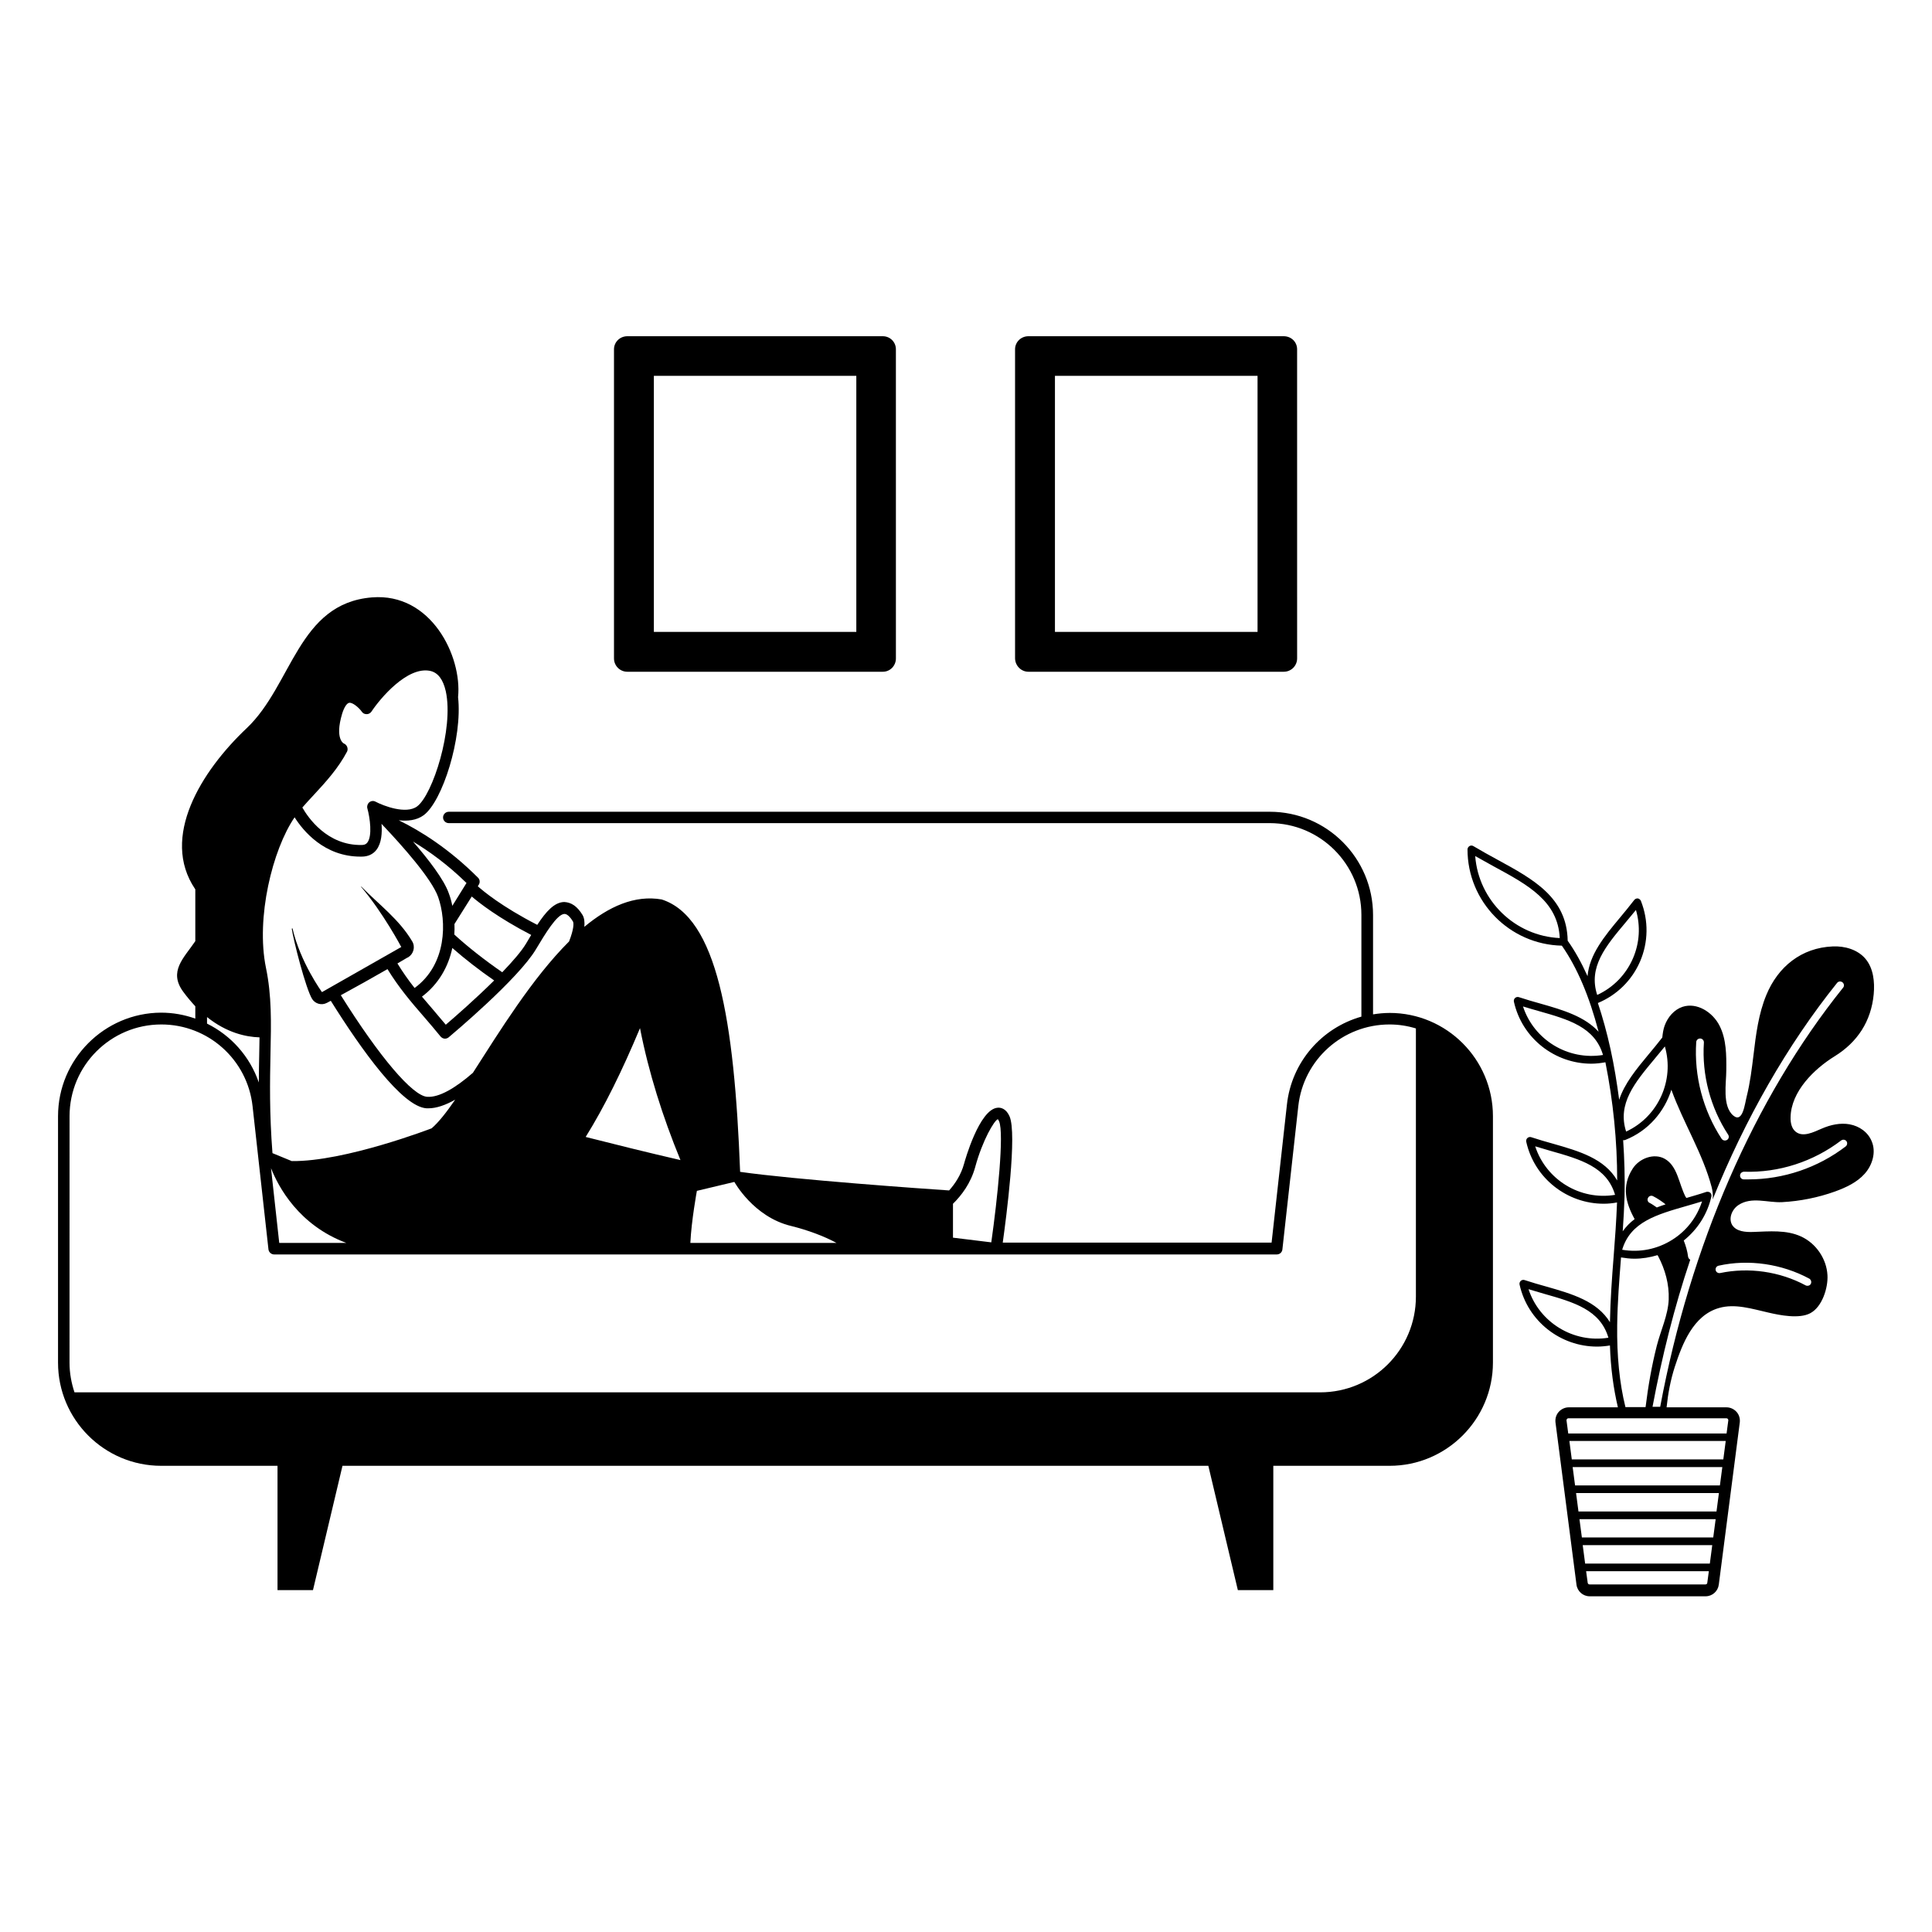 <?xml version="1.0" encoding="UTF-8"?>
<!-- Uploaded to: ICON Repo, www.iconrepo.com, Generator: ICON Repo Mixer Tools -->
<svg fill="#000000" width="800px" height="800px" version="1.1" viewBox="144 144 512 512" xmlns="http://www.w3.org/2000/svg">
 <g>
  <path d="m512.27 412.44c-1.504 0-2.969 0.152-4.398 0.375v-26.32c0-15.078-12.258-27.371-27.371-27.371l-217.58 0.004c-0.828 0-1.504 0.676-1.504 1.504 0 0.828 0.676 1.504 1.504 1.504h217.54c13.422 0 24.324 10.902 24.324 24.324v26.957c-10.488 2.969-18.5 11.992-19.738 23.312l-4.062 36.582h-71.246c0.941-6.769 3.836-28.801 1.805-33.461-0.941-2.144-2.406-2.367-3.16-2.293-4.887 0.375-8.723 14.211-8.875 14.777-0.828 3.047-2.406 5.375-3.984 7.144-6.316-0.414-41.02-2.859-55.383-4.926-1.543-40.418-6.129-67.488-20.793-72.188-7.144-1.242-14.023 1.879-20.492 7.258 0.113-1.277 0-2.332-0.488-3.16-1.43-2.332-2.969-3.309-4.812-3.422-2.633 0.039-4.852 2.519-7.18 6.055-9.438-4.852-14.324-8.949-15.754-10.227l0.262-0.414c0.375-0.602 0.301-1.391-0.227-1.879-7.672-7.672-15.266-12.406-20.98-15.191 2.293 0.262 4.738 0.039 6.617-1.355 4.965-3.684 10.301-20.492 9.098-31.281 1.09-10.867-7.144-27.711-22.82-26.43-19.59 1.578-21.094 23.199-33.199 34.664-12.105 11.43-22.898 28.914-13.688 42.598 0.039 0.039 0.039 0.074 0.074 0.113v13.723c-3.008 4.438-7.18 8.008-3.195 13.422 1.055 1.43 2.144 2.707 3.195 3.836v3.269c-2.859-1.016-5.902-1.578-9.098-1.578-14.988 0.074-27.281 12.332-27.281 27.449v65.309c0 15.078 12.258 27.332 27.332 27.332h30.832v32.938h9.398l7.82-32.938h229.46l7.82 32.938h9.398v-32.938h30.832c15.078 0 27.371-12.293 27.371-27.371v-65.27c0-15.117-12.293-27.375-27.371-27.375zm-109.82 40.797c1.957-7.144 5.039-12.293 5.977-12.633 0 0 0.152 0.113 0.34 0.562 1.391 3.16-0.453 20.715-2.066 32.07l-10.152-1.242v-8.984c2.219-2.18 4.699-5.375 5.902-9.773zm-48.727 15.676c4.25 1.055 8.648 2.668 11.957 4.473h-38.727c0.262-5.828 1.73-13.797 1.73-13.797l9.926-2.367c0-0.039 5.074 9.324 15.113 11.691zm-109.93-99.746c1.316-1.73 1.504-4.438 1.316-6.844 0.152 0.152 0.301 0.301 0.414 0.453l0.039 0.039c4.887 5.152 12.82 14.023 14.551 18.91 2.258 6.356 2.367 17.82-6.242 24.102-1.617-2.031-3.121-4.172-4.551-6.504 0.863-0.527 1.766-1.016 2.633-1.543l0.188-0.074c1.43-0.863 1.992-2.746 1.09-4.25-3.461-5.828-8.762-9.699-13.496-14.512l-0.074 0.039c5.867 6.879 10.68 15.98 10.68 15.98l-21.016 11.957s-5.754-7.894-7.82-16.918l-0.188 0.113c0.453 3.121 3.723 15.941 5.414 18.648 0.828 1.277 2.519 1.73 3.871 1.016l0.227-0.113c0.262-0.152 0.562-0.301 0.828-0.453 8.16 13.047 18.91 28.086 25.379 28.5h0.488c2.144 0 4.586-0.863 7.106-2.293-2.332 3.383-4.438 6.055-6.242 7.594 0 0-23.012 8.875-37.07 8.684l-5.113-2.106c-0.828-10.715-0.676-18.988-0.527-26.32 0.188-8.273 0.34-15.414-1.203-22.82-2.707-13.234 1.73-31.281 7.594-39.855 2.258 3.57 7.859 10.414 17.445 10.414h0.34c1.684 0 3.039-0.641 3.941-1.844zm20.074 26.055c3.348 2.934 7.219 5.941 11.09 8.609-4.965 4.926-10.488 9.738-12.82 11.73-1.09-1.316-2.219-2.594-3.269-3.871-1.055-1.203-2.031-2.406-3.047-3.57 4.363-3.273 6.996-7.898 8.047-12.898zm-28.082 78.168h-17.785l-2.18-19.812c1.953 4.961 7.367 15.113 19.965 19.812zm88.539-21.957c-8.348-1.918-17.859-4.285-25.117-6.129 4.965-7.973 9.664-17.52 14.398-28.836 2.297 11.766 5.984 23.422 10.719 34.965zm-30.715-65.234c0.863 0 1.766 1.242 2.219 1.992 0.262 0.414 0.262 2.031-1.016 5.301-9.777 9.738-18.461 23.875-25.492 34.816-4.664 4.062-8.984 6.578-12.105 6.356-3.871-0.227-12.633-10.527-22.898-26.922 4.137-2.258 8.273-4.551 12.371-6.918 2.969 4.852 6.277 8.762 9.852 12.859 1.391 1.617 2.781 3.234 4.211 5 0.262 0.301 0.641 0.527 1.016 0.562 0.414 0.039 0.789-0.074 1.129-0.34 0.754-0.641 18.5-15.492 23.16-23.387 2.367-3.941 5.562-9.32 7.555-9.32zm-8.836 5.566c-0.414 0.715-0.863 1.465-1.316 2.219-1.242 2.106-3.648 4.852-6.356 7.672-4.473-3.082-9.062-6.656-12.707-10 0.074-0.941 0.074-1.844 0.039-2.781l4.586-7.293c1.957 1.684 6.918 5.594 15.754 10.184zm-20.906-7.707c-0.227-1.164-0.527-2.258-0.941-3.348-1.277-3.648-5.375-8.949-9.477-13.688 4.324 2.594 9.211 6.129 14.176 10.98zm-9.324-26.359c-2.934 2.18-8.949-0.152-11.016-1.242-0.527-0.301-1.203-0.227-1.656 0.152-0.453 0.375-0.676 1.016-0.527 1.578 0.715 2.594 1.355 7.371 0 9.098-0.227 0.301-0.602 0.641-1.504 0.641-9.137 0.188-14.25-7.332-15.715-9.926 0.977-1.129 1.992-2.219 2.969-3.269 3.383-3.648 6.543-7.144 8.875-11.543 0.188-0.375 0.188-0.828 0.039-1.242-0.152-0.414-0.488-0.754-0.863-0.902-0.039 0-2.481-1.164-0.488-7.859 0.527-1.73 1.242-2.82 1.879-2.934 0.902-0.152 2.594 1.277 3.383 2.406 0.301 0.414 0.715 0.602 1.277 0.602 0.488 0 0.941-0.262 1.242-0.676 2.258-3.422 9.477-12.07 15.566-10.789 2.066 0.453 3.422 2.258 4.137 5.414 2.141 9.891-3.461 27.41-7.598 30.492zm-55.68 55.836c5.227 4.172 10.301 5.266 13.91 5.375-0.039 1.391-0.039 2.781-0.074 4.285-0.039 2.445-0.113 4.965-0.113 7.672-2.367-6.879-7.332-12.445-13.723-15.602zm-36.434 26.281c0-13.422 10.902-24.324 24.324-24.324 12.406 0 22.82 9.324 24.176 21.656l4.211 37.938c0.074 0.754 0.754 1.355 1.504 1.355h265.7c0.789 0 1.43-0.562 1.504-1.355l4.211-37.938c1.355-12.332 11.77-21.656 24.176-21.656 2.445 0 4.773 0.375 6.992 1.055v71.059c0 14.023-11.355 25.379-25.379 25.379l-330.11-0.004c-0.828-2.481-1.316-5.113-1.316-7.859z"/>
  <path d="m634.2 441.96c-2.481-0.453-5.074 0.113-7.406 1.129-2.258 0.977-5 2.367-6.918 0.828-1.09-0.863-1.391-2.406-1.355-3.797 0.113-6.879 6.277-12.859 11.691-16.203 6.016-3.723 9.664-9.25 10.34-16.43 0.301-3.309-0.074-6.918-2.219-9.438-2.066-2.406-5.453-3.383-8.648-3.234-8.273 0.34-14.512 5.375-17.598 12.895-2.066 5-2.746 10.453-3.383 15.828-0.453 3.684-0.902 7.406-1.805 11.016-0.488 1.844-1.016 7.219-3.57 5.074-2.969-2.519-1.844-8.609-1.844-11.957 0.039-4.023 0.039-8.234-1.766-11.805-1.805-3.609-6.016-6.316-9.852-5.039-2.219 0.754-3.871 2.707-4.699 4.926-0.375 1.016-0.527 2.106-0.641 3.195-1.164 1.504-2.367 2.969-3.57 4.398-3.309 3.984-6.469 7.82-7.859 12.105-0.602-4.512-1.316-8.984-2.293-13.422-0.977-4.438-2.106-8.496-3.348-12.219 5.039-2.106 8.984-5.977 11.168-10.98 2.219-5.152 2.293-10.867 0.227-16.094-0.152-0.34-0.453-0.562-0.789-0.641-0.34-0.039-0.715 0.113-0.941 0.375-1.242 1.617-2.519 3.16-3.797 4.699-4.172 5-8.121 9.812-8.609 15.527-1.578-3.496-3.309-6.656-5.266-9.398-0.188-11.43-9.098-16.281-18.535-21.43-2.144-1.164-4.324-2.367-6.469-3.648-0.301-0.188-0.715-0.188-1.016 0s-0.527 0.527-0.527 0.863c0 13.91 11.168 25.227 25.004 25.527 4.062 5.828 7.258 13.348 9.738 22.82-3.648-4.023-9.363-5.754-15.34-7.445-1.918-0.527-3.836-1.09-5.789-1.73-0.34-0.113-0.715-0.039-1.016 0.227-0.262 0.262-0.375 0.602-0.301 0.977 2.18 9.777 10.902 16.43 20.527 16.43 1.242 0 2.481-0.152 3.723-0.375 2.066 10.34 3.121 20.828 3.121 31.32-3.348-5.789-10-7.746-16.996-9.738-1.918-0.527-3.836-1.09-5.789-1.73-0.34-0.113-0.715-0.039-1.016 0.227-0.262 0.262-0.375 0.602-0.301 0.977 2.18 9.777 10.902 16.43 20.527 16.43 1.164 0 2.332-0.113 3.535-0.34-0.188 4.812-0.527 9.664-0.902 14.363-0.453 5.676-0.863 11.543-0.977 17.371-3.422-5.566-9.965-7.481-16.844-9.438-1.918-0.527-3.836-1.09-5.789-1.73-0.34-0.113-0.715-0.039-1.016 0.227-0.262 0.262-0.375 0.602-0.301 0.977 2.18 9.777 10.902 16.43 20.527 16.43 1.129 0 2.293-0.113 3.422-0.301 0.188 5.977 0.941 11.43 2.106 16.395h-13.008c-1.016 0-1.992 0.453-2.668 1.203-0.676 0.754-0.977 1.766-0.863 2.781l5.566 43.012c0.227 1.766 1.73 3.082 3.496 3.082h30.719c1.766 0 3.269-1.316 3.496-3.082l5.566-43.012c0.113-1.016-0.188-2.031-0.863-2.781-0.676-0.754-1.656-1.203-2.668-1.203h-15.867c0.375-3.648 1.055-7.258 2.18-10.754 1.992-6.09 4.887-13.609 11.691-15.566 4.25-1.242 8.762 0.227 13.086 1.203 3.047 0.715 8.16 1.73 11.09 0.188 3.195-1.656 4.773-6.769 4.586-10.078-0.227-4.363-3.047-8.461-6.992-10.266-3.91-1.805-8.422-1.355-12.707-1.203-2.031 0.074-4.438-0.113-5.527-1.805-1.09-1.766-0.074-4.211 1.656-5.34 3.496-2.293 7.707-0.562 11.543-0.754 4.773-0.262 9.512-1.203 14.023-2.82 2.894-1.055 5.828-2.406 7.859-4.699 2.066-2.293 3.082-5.754 1.879-8.574-0.984-2.492-3.352-4.07-5.832-4.523zm-99.258-71.098c1.656 0.941 3.309 1.844 4.926 2.746 9.098 4.926 16.996 9.211 17.484 18.988-11.848-0.527-21.508-9.93-22.41-21.734zm39.891 17.559c0.902-1.09 1.805-2.18 2.707-3.269 1.242 4.25 0.977 8.723-0.789 12.82-1.879 4.324-5.227 7.746-9.477 9.699-2.406-7.367 2.219-12.895 7.559-19.25zm-27.223 22.297c1.355 0.414 2.746 0.828 4.098 1.203 7.973 2.258 14.926 4.25 17.105 11.656-9.281 1.504-18.305-3.988-21.203-12.859zm3.234 37.07c1.355 0.414 2.746 0.828 4.062 1.203 7.973 2.258 14.926 4.25 17.105 11.656-9.25 1.539-18.273-3.984-21.168-12.859zm-1.766 37.859c1.355 0.414 2.746 0.828 4.062 1.203 7.973 2.258 14.926 4.25 17.105 11.656-9.25 1.504-18.273-4.023-21.168-12.859zm44.441-65.492c0.039-0.562 0.527-0.977 1.09-0.941 0.562 0.039 0.977 0.527 0.941 1.09-0.562 8.574 1.73 17.219 6.43 24.402 0.301 0.453 0.188 1.09-0.301 1.391-0.188 0.113-0.375 0.152-0.562 0.152-0.34 0-0.641-0.152-0.863-0.453-4.93-7.519-7.336-16.656-6.734-25.641zm-11.02 4.434c0.902-1.09 1.805-2.18 2.707-3.269 2.594 8.949-1.73 18.609-10.266 22.559-2.367-7.367 2.258-12.934 7.559-19.289zm-1.312 38.199c-0.527-0.227-0.715-0.863-0.453-1.316 0.227-0.527 0.863-0.715 1.316-0.488 1.203 0.602 2.293 1.355 3.348 2.18-0.789 0.262-1.578 0.527-2.332 0.828-0.602-0.41-1.203-0.863-1.879-1.203zm9.812 0.793c1.355-0.375 2.707-0.789 4.062-1.203-1.355 4.211-4.098 7.781-7.859 10.152-3.984 2.519-8.648 3.461-13.309 2.668 2.18-7.371 9.133-9.324 17.105-11.617zm-18.426 31.582c0.074-6.016 0.562-12.07 1.016-17.934 1.164 0.188 2.367 0.34 3.535 0.34 2.066 0 4.137-0.34 6.129-0.941 0.039 0.074 0.113 0.152 0.152 0.227 1.879 3.57 2.969 7.481 2.82 11.504-0.152 4.137-2.144 8.273-3.16 12.293-1.355 5.34-2.293 10.754-2.969 16.242h-5.34c-1.582-6.391-2.293-13.648-2.184-21.73zm-9.359 56.281-0.641-4.852h36.094l-0.641 4.852zm34.551 2.031-0.641 4.887h-33.047l-0.641-4.887zm-35.453-8.91-0.641-4.887h37.859l-0.641 4.887zm-0.902-6.918-0.641-4.852h39.664l-0.641 4.852zm-0.867-6.883-0.641-4.887h41.434l-0.641 4.887zm35.418 33.125h-30.719c-0.262 0-0.453-0.188-0.488-0.453l-0.414-3.047h32.523l-0.414 3.082c0 0.23-0.223 0.418-0.488 0.418zm5.941-43.84c0.039 0.074 0.152 0.188 0.113 0.414l-0.453 3.422h-41.961l-0.453-3.422c-0.039-0.188 0.074-0.34 0.113-0.414 0.074-0.074 0.188-0.188 0.375-0.188h41.848c0.266 0 0.379 0.113 0.418 0.188zm21.543-37.219c0.527 0.301 0.676 0.902 0.453 1.391-0.188 0.375-0.562 0.527-0.902 0.527-0.188 0-0.375-0.039-0.488-0.113-6.844-3.684-15.078-4.852-22.633-3.269-0.562 0.113-1.09-0.227-1.203-0.754-0.113-0.562 0.227-1.09 0.828-1.203 7.965-1.77 16.727-0.453 23.945 3.422zm-39.477 33.988h-2.031c2.519-13.422 5.789-26.469 10-38.988-0.301-0.152-0.488-0.414-0.562-0.715-0.188-1.504-0.602-2.934-1.164-4.363 3.684-2.969 6.277-6.992 7.332-11.691 0.074-0.34-0.039-0.715-0.301-0.977-0.262-0.227-0.641-0.301-1.016-0.227-1.766 0.602-3.535 1.09-5.301 1.617-0.074-0.113-0.152-0.188-0.227-0.301-1.805-3.461-2.106-8.16-5.527-10.078-2.82-1.578-6.691-0.152-8.461 2.559-3.082 4.738-1.844 9.211 0.488 13.422-1.203 0.902-2.258 1.957-3.16 3.234 0.227-3.082 0.375-6.203 0.488-9.324 0.113-4.926-0.039-9.887-0.375-14.852 0.074 0 0.113 0.039 0.188 0.039 0.113 0 0.262-0.039 0.375-0.074 6.129-2.445 10.379-7.481 12.219-13.309 3.121 8.684 8.309 16.844 10.68 25.828 0.262 1.055 0.414 2.18 0.262 3.234 8.648-21.395 19.738-40.867 32.973-57.375 0.375-0.453 0.977-0.488 1.43-0.152 0.453 0.375 0.527 1.016 0.152 1.43-23.648 29.473-40.492 68.387-48.461 111.06zm49.141-68.992c-7.371 5.641-16.469 8.723-25.754 8.723h-1.242c-0.562 0-1.016-0.488-0.977-1.055 0-0.562 0.527-0.977 1.055-0.977 9.25 0.301 18.348-2.668 25.719-8.273 0.453-0.34 1.09-0.262 1.43 0.188 0.293 0.414 0.219 1.055-0.23 1.395z"/>
  <path d="m310.25 322.02h67.715c1.918 0 3.461-1.578 3.461-3.535l-0.004-81.922c0-1.957-1.578-3.461-3.461-3.461h-67.711c-1.957 0-3.535 1.543-3.535 3.461v81.926c0 1.953 1.578 3.531 3.535 3.531zm7.031-78.426h53.652v67.863h-53.652z"/>
  <path d="m416.54 322.02h67.676c1.957 0 3.535-1.578 3.535-3.535l-0.004-81.922c0-1.957-1.578-3.461-3.535-3.461h-67.676c-1.957 0-3.535 1.543-3.535 3.461v81.926c0.043 1.953 1.621 3.531 3.539 3.531zm7.031-78.426h53.691v67.863h-53.691z"/>
 </g>
</svg>